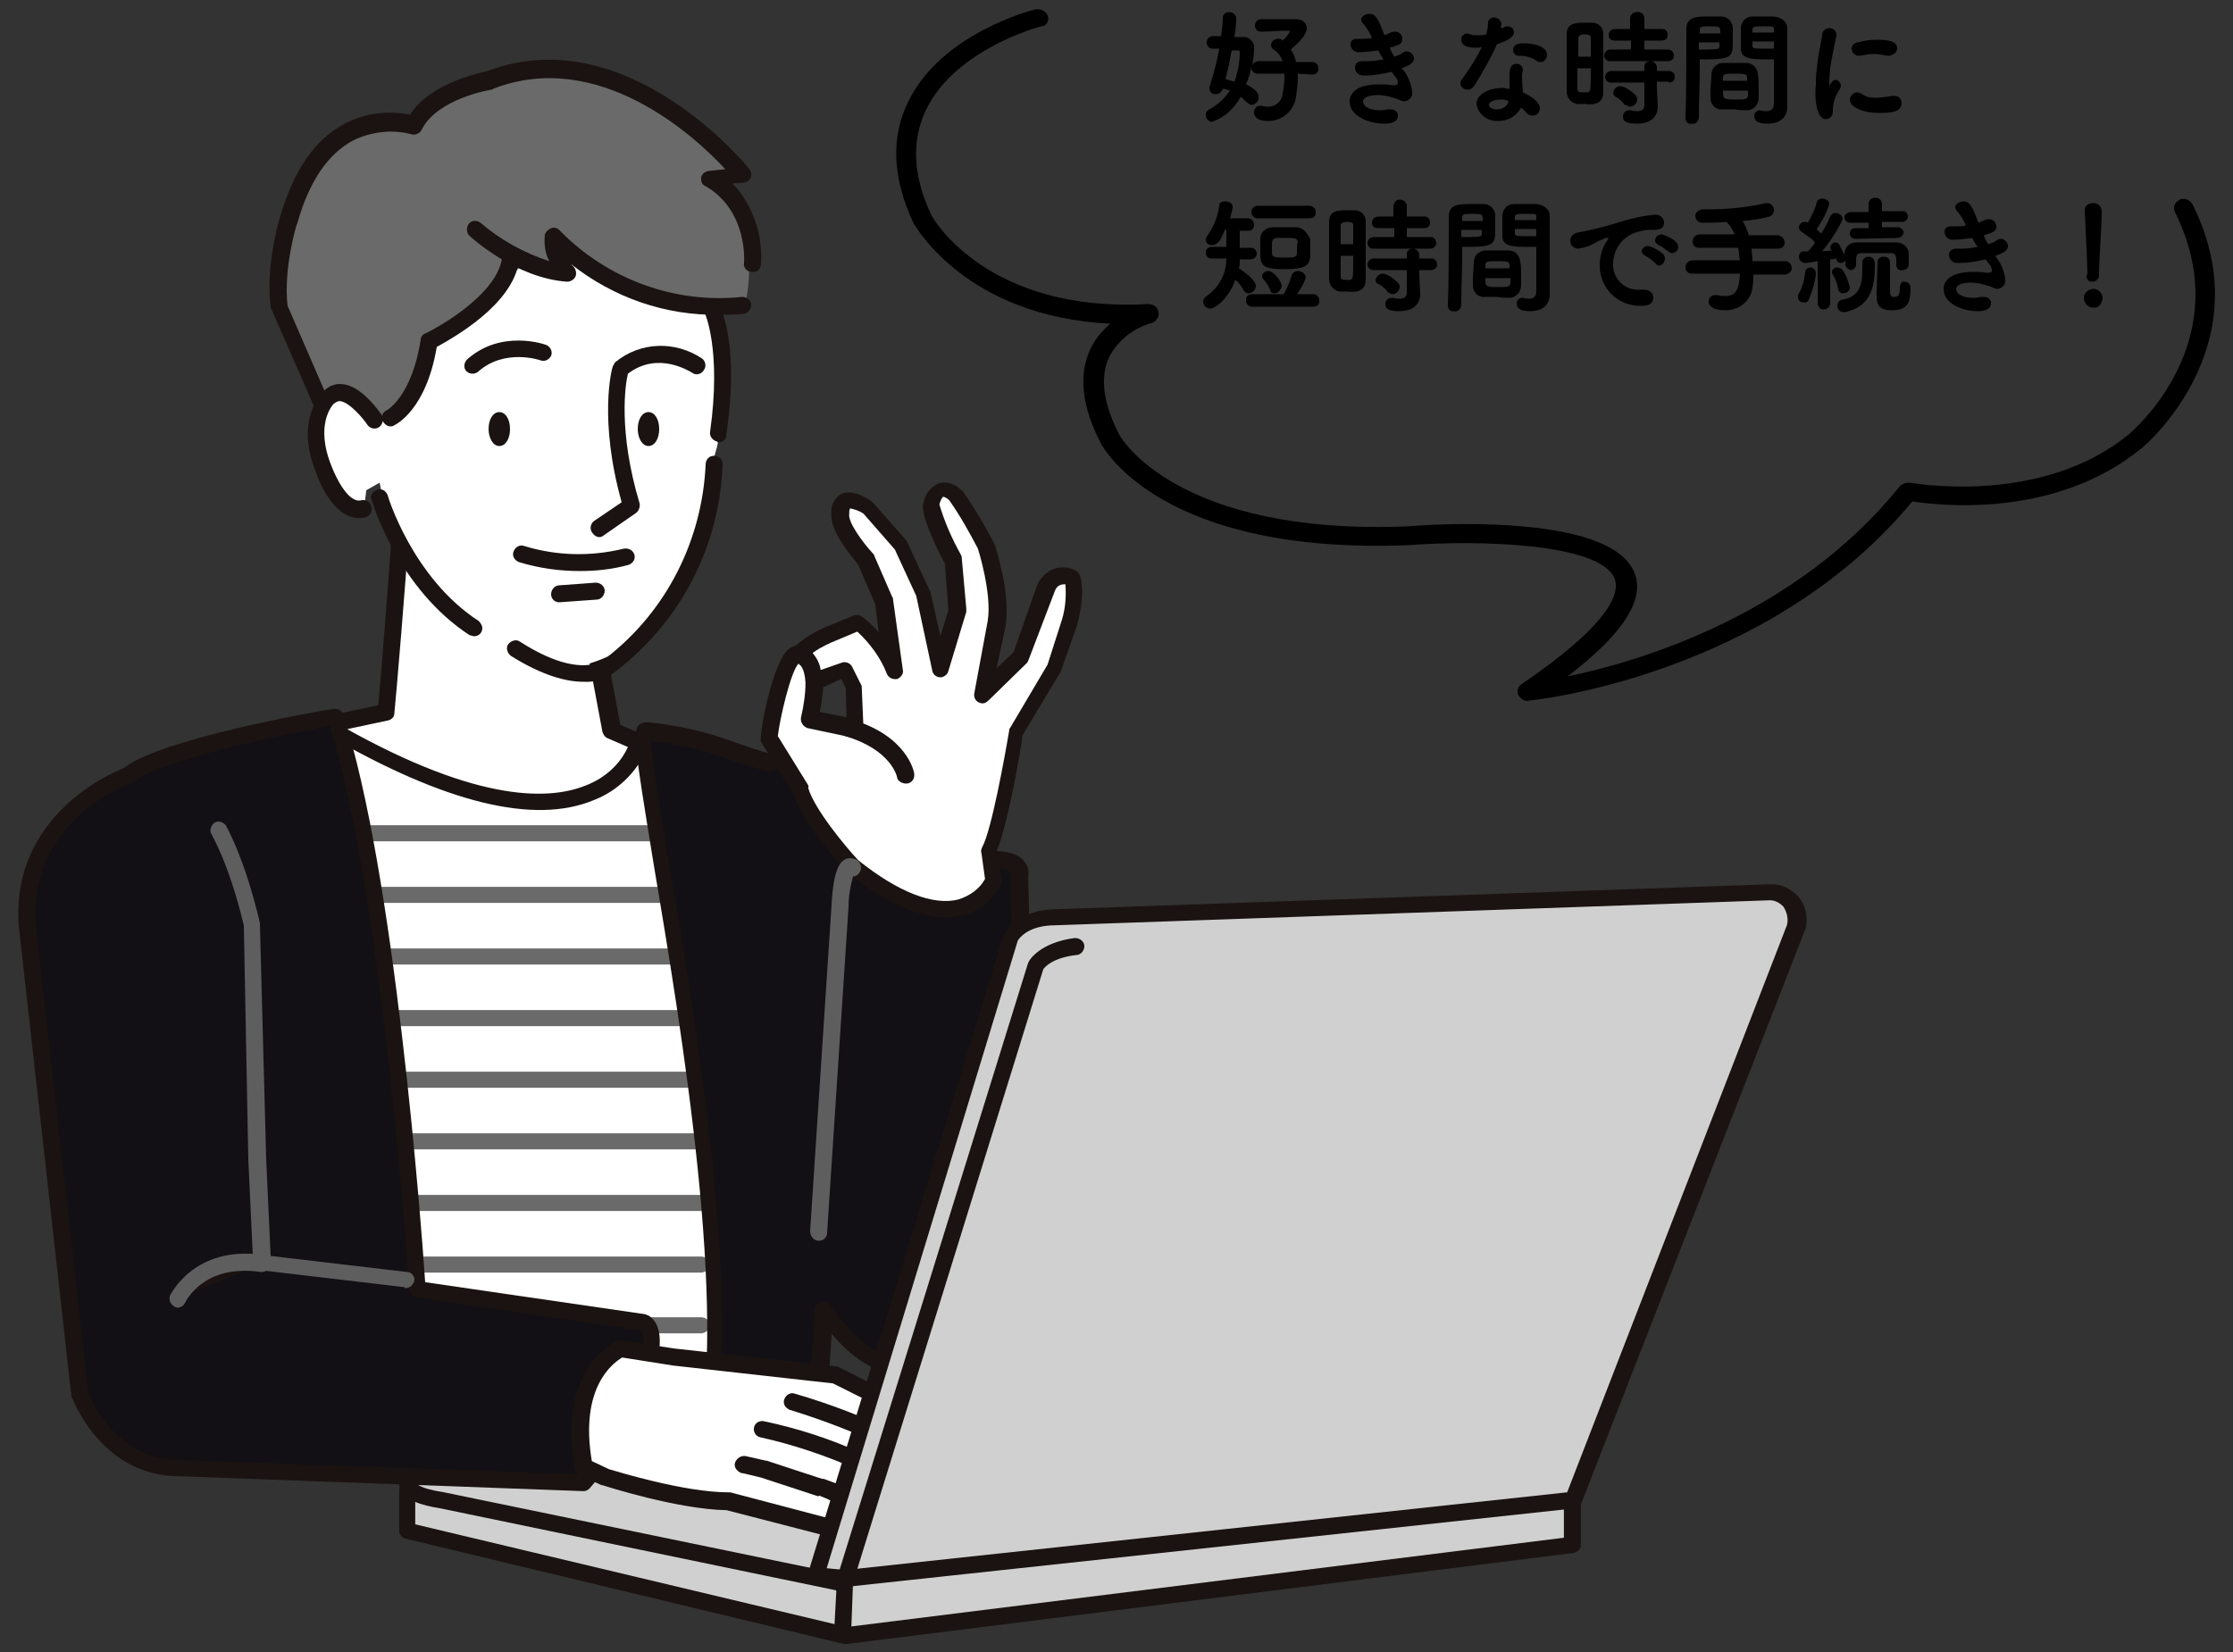<svg version="1.1" id="レイヤー_1" xmlns="http://www.w3.org/2000/svg" x="0" y="0" width="250" height="185" xml:space="preserve"><rect width="100%" height="100%" fill="#333333" stroke="none"/><style>.st0{fill:#d0d0d1}.st1{fill:#1a1311}.st2{fill:#fff}.st3{fill:#6a6a6a}.st5{fill:#121014}.st6{fill:#5f5e5e}</style><g id="illust_worker" transform="translate(0 31.848)"><g id="グループ_1469" transform="translate(42.489 158.955)"><path id="パス_4250" class="st0" d="M133.6-22.8v4.9L52.2-7.7 3-19.4V-24"/><path id="パス_4251" class="st1" d="M52.2-6.7h.1l81.4-10.2c.5-.1.8-.5.8-.9v-4.9c0-.5-.4-.9-1-.9-.5 0-.9.4-.9.9v4.1l-80.3 10L4-20.1v-3.8c0-.5-.4-.9-.9-.9s-.9.4-.9.9v4.5c0 .4.3.8.7.9L52-6.7h.2z"/></g><g id="グループ_1470" transform="translate(33.751 53.03)"><path id="パス_4252" class="st2" d="M11-24c0 1.5-1.5 18.8-1.5 18.8L3-3.8s16.9 18.2 35.4 6.1l1-3.3-4.7-2-1.5-8"/><path id="パス_4253" class="st1" d="M25.1 7.4c4.9 0 9.7-1.5 13.8-4.3.2-.1.3-.3.4-.5l1.1-3.3c.1-.5-.1-1-.5-1.2l-4.2-1.8-1.4-7.5c-.3-.6-.8-.9-1.3-.8-.5.1-.9.6-.8 1.1l1.5 8c.1.3.3.6.6.7l3.9 1.7-.7 2.2C22.9 11.1 9.1.5 5-3.2l4.7-1c.4-.1.7-.4.7-.8.1-.7 1.5-17.4 1.5-18.8 0-.5-.4-1-.9-1s-1 .4-1 .9c0 1.1-1.1 14.7-1.4 18L2.8-4.7c-.5.1-.8.6-.7 1.1 0 .2.1.3.2.4.2.2 10 10.6 22.8 10.6z"/></g><g id="グループ_1471" transform="translate(28.898 73.345)"><path id="パス_4254" class="st2" d="M45.5-22.3l-2.8.1S38.4-6 7.8-24L3-20.3 10.1 45l44.4 6.1-9-73.4z"/><path id="パス_4255" class="st1" d="M54.5 52.1c.5 0 .9-.4.9-.9v-.1l-9-73.4c-.1-.5-.5-.8-1-.8l-2.8.1c-.4 0-.8.3-.9.7-.8 2.4-2.7 4.2-5.1 5.1-4.3 1.7-12.7 1.8-28.5-7.4-.3-.2-.7-.2-1 .1l-4.8 3.6c-.3.2-.4.5-.4.9L9 45.4c0 .4.4.8.8.8l44.4 6.1.3-.2zm-9.8-73.4l8.8 71.4L11 44.2 4-19.9l3.9-2.9c13 7.5 23 10 29.7 7.2 2.6-1 4.8-3.1 5.9-5.7h1.2z"/></g><g id="グループ_1472" transform="translate(33.264 85.367)"><path id="パス_4256" class="st3" d="M3-23h42.2c.5 0 1-.4 1-.9s-.4-.9-1-.9H3c-.5 0-1 .4-1 .9s.5.9 1 .9z"/><path id="パス_4257" class="st3" d="M3-16.1h42.2c.5 0 1-.4 1-.9s-.4-.9-1-.9H3c-.5 0-1 .4-1 .9s.5.9 1 .9z"/><path id="パス_4258" class="st3" d="M3-9.2h42.2c.5 0 1-.4 1-.9s-.4-.9-1-.9H3c-.5 0-1 .4-1 .9s.5.9 1 .9z"/><path id="パス_4259" class="st3" d="M3-2.3h42.2c.5 0 1-.4 1-.9s-.4-.9-1-.9H3c-.5 0-1 .4-1 .9s.5.9 1 .9z"/><path id="パス_4260" class="st3" d="M3 4.6h42.2c.5 0 1-.4 1-.9s-.4-.9-1-.9H3c-.5 0-1 .4-1 .9s.5.9 1 .9z"/><path id="パス_4261" class="st3" d="M3 11.5h42.2c.5 0 1-.4 1-.9s-.4-.9-1-.9H3c-.5 0-1 .4-1 .9s.5.9 1 .9z"/><path id="パス_4262" class="st3" d="M3 18.4h42.2c.5 0 1-.4 1-.9s-.4-.9-1-.9H3c-.5 0-1 .4-1 .9s.5.9 1 .9z"/><path id="パス_4263" class="st3" d="M3 25.3h42.2c.5 0 1-.4 1-.9s-.4-.9-1-.9H3c-.5 0-1 .4-1 .9s.5.9 1 .9z"/><path id="パス_4264" class="st3" d="M3 32.1h42.2c.5 0 1-.4 1-.9s-.4-.9-1-.9H3c-.5 0-1 .4-1 .9s.5.9 1 .9z"/></g><g id="グループ_1473" transform="translate(42.594 153.843)"><path id="パス_4266" class="st0" d="M6.8-17.7l44.4 9.2L74.4-24 5.1-21.7s-5.7 2.9 1.7 4z"/><path id="パス_4267" class="st1" d="M51.2-7.5c.2 0 .4-.1.5-.2l23.1-15.5c.4-.3.6-.9.3-1.3-.2-.3-.5-.4-.8-.4L5.1-22.6c-.1 0-.3 0-.4.1-.7.3-2.9 1.5-2.6 3.2.3 1.6 2.6 2.2 4.5 2.5L51-7.6c.1.1.2.1.2.1zm19.9-15.4l-20 13.4L7-18.6c-2.7-.4-3-1-3-1 .4-.5.9-.9 1.4-1.1l65.7-2.2z"/></g><path id="パス_4268" class="st2" d="M79.3 1.1c1.3 4.2 1.9 8.5 1.6 12.9-.1.9-.2 1.7-.3 2.6-.2 1.1-.4 2.1-.8 3.1 0 0 0 21-16.7 23.4 0 0-17.6-4.3-20.6-20.9l-2.1 1.2S40-4.5 48.9-5.8c1.1-.1 17.9-3 17.9-3l11.5 4.2"/><path id="パス_4269" class="st3" d="M46.4-17.6s-9.2-3.2-12.9 7.9L31.3 2.7l5.8 14.1s9.6.7 11.3-10.7c0 0 9.9-7.6 10.3-8.6l4.9 1.4L63-4s12.4 7.9 20.4 6.3c0 0 2.3-8.4-3.2-13.6l2.1-1.1s-14.1-22.8-36.2-5.7"/><path id="パス_4270" class="st1" d="M80.5 3.4c.9 0 1.8 0 2.7-.1.5 0 .9-.5.9-1s-.5-.9-1-.9C75.5 2.2 68-.6 62.7-6c-.3-.4-.9-.5-1.3-.1-.2.1-.3.3-.4.5-.1 1 0 2.1.5 3-2.8-.9-5.5-2.4-7.7-4.3-.4-.3-1-.3-1.3.1-.3.4-.3.9 0 1.3.2.2 5.2 4.8 11 5.2.5 0 1-.4 1-.9 0-.3-.1-.6-.3-.8l-.3-.3c4.8 3.8 10.6 5.8 16.6 5.7z"/><path id="パス_4271" class="st1" d="M43.7 15.9c.1 0 .3 0 .4-.1.2-.1 3.6-1.7 4.8-8.8 1.8-1 8.5-4.7 9.2-9.6.1-.5-.3-1-.8-1.1-.5-.1-1 .3-1.1.8-.7 4.5-8.5 8.4-8.6 8.4-.3.1-.5.4-.5.7-1 6.4-3.8 7.9-3.8 7.9-.5.2-.7.8-.4 1.3.2.3.5.5.8.5z"/><path id="パス_4272" class="st1" d="M37.3 17.3c.5 0 .9-.4.9-.9 0-.1 0-.3-.1-.4L32.2 2.4c-.5-4.1 1-9.2 1.1-9.3 1.3-4.6 3.4-7.7 6.2-9.2 2-1 4.4-1.3 6.6-.7.4.1.9-.1 1.1-.5 1.7-3.5 7.7-4.5 7.8-4.5.1 0 .1 0 .2-.1 11.8-4.6 22.6 5.3 26 9l-1.9.2c-.5.1-.9.5-.8 1 0 .3.2.6.5.7 4.8 2.8 4.3 8.6 4.3 8.6-.1.5.3 1 .9 1 .5.1 1-.3 1-.9.2-3.3-.9-6.6-3.2-9l1.3-.1c.5-.1.9-.5.8-1 0-.2-.1-.3-.2-.5s-13.7-16.9-29.3-11c-.8.2-6.4 1.3-8.7 4.9-2.5-.5-5-.2-7.3 1-3.3 1.7-5.7 5.2-7.2 10.3-.1.2-1.7 5.7-1.1 10.2 0 .1 0 .2.1.3l6 13.7c.2.6.5.8.9.8z"/><path id="パス_4273" class="st1" d="M53.1 39.4c.5 0 .9-.4.9-.9 0-.3-.2-.6-.4-.8-7.4-4.8-10.2-14-10.2-14.1-.2-.5-.7-.8-1.2-.6-.5.2-.8.7-.6 1.1.1.4 3 10 11 15.2.2 0 .3.1.5.1z"/><path id="パス_4274" class="st1" d="M80.4 17.7c.5 0 .9-.3.9-.8C82.8 7 80.8 2.3 80.2 2l-.4.8-.9.4s1.9 4.1.6 13.3c-.1.5.3 1 .8 1.1 0 .1.1.1.1.1z"/><path id="パス_4275" class="st1" d="M65.3 44.5c1.4.1 2.8-.4 3.8-1.3 7.2-5.6 11.5-14 11.8-23.1 0-.5-.4-.9-1-.9-.5 0-.9.4-.9 1-.4 8.5-4.4 16.4-11.1 21.6-.1 0-.1.1-.1.1s-2.6 2.6-9.6-1.9c-.4-.3-1-.1-1.3.3-.3.4-.1 1 .3 1.3 3.5 2.2 6.2 2.9 8.1 2.9z"/><g id="グループ_1474" transform="translate(0 72.337)"><path id="パス_4276" class="st5" d="M72.2 43.9l-25.4-3.7s-2.9-45.1-9.2-64.1c0 0-19.5 3.4-23.1 6.5 0 0-12.3 4.3-11.4 16.9L9 52.2s2.9 7.6 10.3 8.1L65.4 62l2.3-2.7c-.1-.1 7.8-13.1 4.5-15.4z"/><path id="パス_4277" class="st1" d="M65.3 62.8c.3 0 .5-.1.7-.3l2.3-2.7.1-.1c1.9-3.2 8-13.9 4.3-16.5-.1-.1-.3-.1-.4-.2l-24.7-3.6c-.4-6-3.4-46-9.2-63.6-.1-.4-.6-.7-1.1-.6-2 .3-19.4 3.4-23.4 6.6-1.5.6-12.7 5.4-11.8 17.7L8 52.2c0 .1 0 .2.1.2.1.3 3.2 8.2 11.1 8.7l46.1 1.7zm1.6-4.2l-2 2.3-45.6-1.6c-6.2-.4-9-6.5-9.4-7.4L4-.7c-.8-11.6 10.3-15.7 10.8-15.8.1 0 .2-.1.3-.2 2.7-2.3 16-5.1 21.8-6.2 6 19.1 8.9 62.7 8.9 63.1 0 .4.4.8.8.9l25.1 3.7c1.3 1.4-1.4 8.1-4.8 13.8z"/></g><g id="グループ_1475" transform="translate(68.917 74.031)"><path id="パス_4278" class="st5" d="M17.2-20.4c-4.8-1.2-6.8-2.8-14-3.5-2-.2 12 58 6.6 81l9.1.6 3.5-.9 1-15.9s3.6 5.9 8.1 6.2c0 0 11.9.8 14.5-21.2l-.7-33.7s.7-1.7-2.7-1.9"/><path id="パス_4279" class="st1" d="M18.9 58.6h.2l3.5-.9c.4-.1.7-.4.7-.9l.9-13.3c1.6 1.9 4.2 4.3 7.3 4.5.5 0 12.8.6 15.5-22.1v-.1l-.8-33.5c.1-.5 0-1.1-.3-1.5-.5-.9-1.6-1.3-3.4-1.4-.5 0-1 .3-1 .9 0 .5.4 1 .9 1 1.5.1 1.8.5 1.9.5v.1c-.1.1-.1.2-.1.3l.8 33.6c-2.4 20.7-13 20.4-13.5 20.3-4-.3-7.3-5.7-7.4-5.8-.3-.4-.9-.6-1.3-.3-.3.2-.4.4-.5.7l-1 15.2-2.7.7-7.8-.5C14.2 40 9.1 9 5.9-9.7 5-15.5 4-21 4-22.9c3 .3 5.9 1 8.8 2.1 1.3.4 2.6.9 4.3 1.3.5.1 1-.2 1.2-.7.1-.5-.2-1-.7-1.2-1.6-.4-2.9-.9-4.1-1.3-3.2-1.2-6.6-2-10-2.3-.3 0-.6.1-.9.3-.7.8-.5 2.3 1.6 15.2 3.2 19 8.5 50.7 4.8 66.2-.1.5.2 1 .7 1.1h.2l9 .8z"/></g><path id="パス_4280" class="st6" d="M45.4 112.4c.5 0 .9-.4 1-.9 0-.5-.4-.9-.8-.9l-15.3-1.8-.5-10.8-.7-26.3v-.2c-1.8-7.6-3.8-10.8-3.8-10.9-.3-.4-.9-.6-1.3-.3s-.6.9-.3 1.3c0 .1 1.9 3.1 3.6 10.2l.5 26.2.5 10.7c-.2.3-.2.8 0 1.1l.2.3c.1.1.2.2.4.3H29.2l16.1 1.9c0 .1 0 .1.1.1z"/><g id="グループ_1476" transform="translate(83.081 47.182)"><path id="パス_4281" class="st2" d="M6.7-6.1c.8-.7 1.7-1.3 2.7-1.7L13-9.3c1.8 1.4 3.2 3.3 4 5.5l-1.1-7.9-2-4.6s-3.1-3.4-2.9-5.2c0 0-.2-2.7 3.1-.6l3.7 4.2 2.5 5.4L22.2-4l2-6.6-.5-5.6s-2.8-5.3-2.4-6.2c0 0 .6-2.9 2.8-.9 1.2 1.8 2.3 3.7 3.4 5.7 0 0 1.7 5.2 1.2 8.6L27-1.2l4.3-4.2 2.9-7.6c.3-1.1 1.5-1.7 2.6-1.3.1 0 .2.1.3.1 0 0 .6 1.6-.3 5l-1.7 5.1L30.6 3s-1.8 11-3.1 13.4l.7 3.1s-3.4 8.3-15.8-1.6c0 0-5-5.3-5.8-8.5L3 3.6C2.8 4.7 4.6-7.6 6.8-5.6c0 0 1 .4 1.3 2.8 0 1.4-.1 2.8-.5 4.2l5.2 1.1-.2-4.7-1-2L9-3.1"/><path id="パス_4282" class="st1" d="M22.8 23.7c.7 0 1.3-.1 1.9-.2 1.9-.5 3.5-1.8 4.3-3.6.1-.2.1-.4 0-.6l-.6-2.8c1.3-2.8 2.8-11.5 3-13.2l4.2-7c0-.1.1-.1.1-.2L37.5-9c1-3.7.4-5.5.3-5.6-.1-.3-.3-.5-.6-.6-.8-.4-1.7-.4-2.6 0-.7.4-1.3 1-1.6 1.8L30.4-6l-1.9 1.8 1-4.7c.6-3.6-1.1-8.8-1.2-9.1-1-2-2.2-4-3.5-5.9 0-.1-.1-.1-.2-.2-.7-.7-1.7-1.1-2.6-.8-.9.4-1.5 1.2-1.7 2.2-.1.4-.3 1.6 2.4 6.8l.4 5.2-.9 2.9-1.1-4.9c0-.1 0-.1-.1-.2l-2.5-5.4c0-.1-.1-.2-.1-.2l-3.7-4.2-.2-.2c-.6-.4-2.3-1.5-3.6-.7-.6.5-1 1.2-.9 2-.2 2.1 2.3 4.9 3 5.8l1.9 4.4.4 3.2c-.6-.7-1.2-1.3-1.9-1.8-.3-.2-.6-.2-.9-.1L9.1-8.7C8-8.2 7-7.6 6.1-6.8c-.1 0-.1.1-.1.1-.2 0-.4.1-.6.2C3.4-5.2 1.9 3.3 2.1 4c.1.2.2.3.3.5l3.3 5.3c1 3.4 5.8 8.6 6 8.8l.1.1c4.2 3.3 7.9 5 11 5zm4.4-4.3c-.6 1.1-1.7 1.9-3 2.3-2.8.7-6.7-.8-11.2-4.4-1.4-1.5-4.9-5.7-5.6-8.1.1-.2 0-.2 0-.3L4 3.4c.2-1.8 1.4-7.1 2.3-8.1 0 0 .1 0 .1.1.1 0 .6.4.7 2 0 1.3-.2 2.6-.5 3.9-.1.5.2 1 .7 1.2l5.2 1.1c.5.1 1-.2 1.1-.7v-.2L13.4-2c0-.1 0-.3-.1-.4l-1-2c-.2-.4-.8-.6-1.2-.4L8.8-4c-.1-.7-.4-1.3-.9-1.9.5-.4 1.1-.7 1.7-1 .1 0 .1 0 .2-.1l3.1-1.3c1.4 1.3 2.6 2.9 3.3 4.7.2.5.7.7 1.2.6.4-.2.7-.6.6-1l-1.1-7.9c0-.1 0-.2-.1-.3l-2-4.6c0-.1-.1-.2-.2-.3-1.1-1.2-2.8-3.5-2.6-4.4v-.2c0-.1 0-.2.1-.4.5.1 1.1.3 1.5.6l3.5 4 2.4 5.2 1.8 8.4c.1.5.6.8 1.1.7.3-.1.6-.3.7-.7l2-6.6v-.4l-.5-5.6c0-.1 0-.2-.1-.4-1-1.8-1.8-3.6-2.4-5.6v-.1c.1-.3.2-.6.4-.8 0 0 .3 0 .7.4 1.2 1.7 2.2 3.5 3.2 5.4 0 0 1.6 5 1.1 8.1L26-1.4c-.1.5.2 1 .7 1.1.3.1.6 0 .9-.3l4.3-4.2c.1-.1.1-.2.2-.4l2.9-7.6c.1-.3.3-.6.6-.7.2-.1.4-.1.6-.1.1 1.4 0 2.7-.4 4l-1.6 5L30 2.5c-.1.1-.1.2-.1.3-.5 3-2 11.2-3 13-.1.2-.2.5-.1.7l.4 2.9zM11.6-2l.1 3.3-3-.6c.2-.9.3-1.9.4-2.8.1 0 .2 0 .3-.1l1.7-.8.5 1zM6.4-4.7s.1 0 0 0zM22.2-22z"/></g><g id="グループ_1477" transform="translate(61.958 143.172)"><path id="パス_4283" class="st2" d="M39.4-17.1L31.6-21l-18.1-2-6-.9s-6 2.5-4.1 13.3l2.4 1.1s8.3 2.7 13.7 2.7l11.7 3s6.1-1.8-1.3-4.6l6 2.2 3.5-10.1v-.8z"/><path id="パス_4284" class="st1" d="M31.2-2.9h.3c.5-.1 3-1 3-2.7v-.1l1.1.4c.5.2 1-.1 1.2-.6L40.3-16c0-.1.1-.2.1-.3v-.7c0-.4-.2-.7-.5-.9l-7.9-4c-.1-.1-.2-.1-.3-.1l-18.1-2-6-.9c-.2 0-.4 0-.5.1-.3.1-6.7 3-4.7 14.3.1.3.3.6.6.7l2.4 1.1h.1c.3.1 8.4 2.7 13.9 2.8l11.6 3h.2zm-1.3-6.5c-.5 0-.9.4-.9.9 0 .4.2.7.6.9 2.9 1.1 3 1.8 3 1.8 0 .2-.7.6-1.4.9l-11.4-3h-.2c-5 0-12.7-2.4-13.4-2.6l-1.9-.9c-1.4-8.3 2.4-11 3.4-11.6l5.7.9 17.9 2 7.2 3.6-3.1 9-5.1-1.9h-.4z"/></g><g id="グループ_1478" transform="translate(91.954 73.501)"><path id="パス_4285" class="st2" d="M9.5-18.6S8.9-22.3 3-24"/><path id="パス_4286" class="st1" d="M9.5-17.6c.5 0 .9-.4.9-.9v-.2c0-.2-.8-4.3-7.1-6.1-.5-.1-1 .1-1.2.7-.1.5.1 1 .6 1.2 5.1 1.5 5.8 4.5 5.8 4.7.1.3.5.6 1 .6z"/></g><path id="パス_4287" class="st6" d="M91.7 107.1c.5 0 .9-.4.9-.9L95 69.7c0-1.2.2-2.3.5-3.4.5 0 .9-.5.9-1 0-.2-.1-.4-.2-.6-.3-.4-.9-.5-1.4-.4-.8.3-1.5 1.3-1.7 5.2L90.7 106c0 .6.4 1.1 1 1.1-.1 0 0 0 0 0z"/><g id="グループ_1479" transform="translate(32.365 36.069)"><path id="パス_4288" class="st2" d="M9.6-20.9s-3.2-4.8-5.3-2.4c0 0-2.7 2.6-.4 8 0 0 1.8 5.1 4.5 4.3"/><path id="パス_4289" class="st1" d="M7.8-9.9c.3 0 .5 0 .8-.1.5-.2.8-.7.6-1.2-.1-.5-.6-.8-1.1-.7-1.4.4-2.8-2.4-3.3-3.7-2-4.8.1-7 .2-7.1.4-.3.6-.3.7-.3 1 .1 2.5 1.8 3.1 2.7.3.4.9.5 1.3.2s.5-.9.3-1.3c-.2-.3-2.3-3.4-4.5-3.5-.8-.1-1.7.3-2.2 1-.4.4-3 3.4-.6 9.1.1.4 1.8 4.9 4.7 4.9z"/></g><path id="パス_4290" class="st1" d="M67.1 28.3c.2 0 .4-.1.5-.2l3.6-2.5c.3-.2.5-.7.4-1.1-2.4-8-1.6-13.3-1.3-14.5 3.4-2.6 7-.2 7.2-.1.4.3 1 .2 1.3-.3.3-.4.2-1-.2-1.3-3-2-6.9-1.9-9.7.4-.1.1-.2.3-.3.5-.1.2-1.6 5.9 1 15.2l-3.1 2.1c-.4.3-.5.9-.2 1.3.2.3.5.5.8.5z"/><path id="パス_4291" class="st1" d="M71.4 16.2c0 1 .5 1.9 1.2 1.9s1.2-.8 1.2-1.9-.5-1.9-1.2-1.9-1.2.8-1.2 1.9z"/><path id="パス_4292" class="st1" d="M54.7 16.2c0 1 .5 1.9 1.2 1.9s1.2-.8 1.2-1.9-.5-1.9-1.2-1.9-1.2.8-1.2 1.9z"/><path id="パス_4293" class="st1" d="M64.9 32.1c1.9 0 3.7-.2 5.5-.7.5-.2.8-.7.6-1.2-.2-.5-.7-.7-1.2-.6-3.7.9-7.5.8-11.1-.3-.5-.2-1 .1-1.2.6s.1 1 .6 1.2c2.3.7 4.6 1 6.8 1z"/><path id="パス_4294" class="st1" d="M62.6 35.6c.1 0 .1 0 0 0l4.2-.3c.5 0 .9-.5.9-1s-.5-.9-1-.9l-4.1.3c-.5 0-.9.5-.9 1s.4.9.9.9z"/><path id="パス_4295" class="st1" d="M52.9 10c.2 0 .5-.1.6-.2 3-2.7 7-1.3 7-1.3.5.2 1-.1 1.2-.5.2-.5-.1-1-.5-1.2-.2-.1-5.1-1.8-8.9 1.6-.4.4-.4 1-.1 1.3.2.2.4.3.7.3z"/><g id="グループ_1480" transform="translate(80.305 156.018)"><path id="パス_4296" class="st2" d="M3-24l2.2.5 6.4 2.1"/><path id="パス_4297" class="st1" d="M11.6-20.4c.5 0 .9-.4.9-.9 0-.4-.3-.8-.6-.9l-6.4-2.1h-.1l-2.2-.5c-.5-.1-1 .2-1.2.7s.2 1 .7 1.2h.1l2.1.5 6.4 2.1c.1-.1.2-.1.3-.1z"/></g><g id="グループ_1481" transform="translate(82.217 152.206)"><path id="パス_4298" class="st2" d="M3-24c3.7.8 7.3 2 10.8 3.5l3.2 1.6"/><path id="パス_4299" class="st1" d="M17-17.9c.5 0 1-.4 1-.9 0-.4-.2-.7-.5-.9l-3.2-1.6c-3.5-1.6-7.2-2.8-11-3.6-.5-.1-1 .2-1.1.7-.1.5.2 1 .7 1.1 3.6.8 7.2 2 10.6 3.5l3.2 1.6c0 .1.2.1.3.1z"/></g><g id="グループ_1482" transform="translate(85.715 149.031)"><path id="パス_4300" class="st2" d="M3-24c4 1.2 7.9 2.7 11.6 4.6"/><path id="パス_4301" class="st1" d="M14.6-18.4c.5 0 1-.4 1-.9 0-.4-.2-.7-.5-.9-3.8-1.9-7.7-3.4-11.8-4.6-.5-.2-1 .1-1.2.6s.1 1 .6 1.2c3.9 1.2 7.8 2.7 11.4 4.5.2 0 .4.1.5.1z"/></g><g id="グループ_1483" transform="translate(88.354 91.97)"><path id="パス_4302" class="st0" d="M109.9-24s3.4 0 2.8 4l-25 64.1L6.3 53 3 52.6l21.8-71.5s1.1-2.3 5.1-2.3l80-2.8z"/><path id="パス_4303" class="st1" d="M6.3 53.9c.1 0 .1 0 0 0l81.6-8.8c.4 0 .7-.3.8-.6l25-64.1c0-.1 0-.1.1-.2.3-1.3 0-2.7-.9-3.7-.8-.8-1.8-1.3-2.9-1.3L30-22c-4.5 0-5.9 2.7-5.9 2.8 0 0 0 .1-.1.1L2.1 52.4c-.2.5.1 1 .6 1.2h.2l3.4.3zm80.8-10.6L6.3 52l-2.1-.2 21.4-70.3c.2-.3 1.2-1.7 4.2-1.7l80-2.8c.6 0 1.1.3 1.5.7.4.6.6 1.4.4 2.1L87.1 43.3z"/></g><g id="グループ_1484" transform="translate(16.851 133.488)"><path id="パス_4304" class="st1" d="M3-19.9s2.2-5 9.4-3.9"/><path id="パス_4305" class="st6" d="M3-18.9c.4 0 .7-.2.9-.6.1-.2 2.1-4.3 8.4-3.4.5.1 1-.3 1.1-.8.1-.5-.3-1-.8-1.1-7.7-1.1-10.3 4.4-10.4 4.5-.2.5 0 1 .5 1.3 0 0 .2.1.3.1z"/></g><path id="パス_4306" class="st1" d="M94.4 151.7c.5 0 .9-.4.9-.9l.2-5.4 21.3-68.7c.2-.3 1.1-1.3 3.7-1.6.5 0 .9-.5.9-1s-.5-.9-1-.9h-.1c-3.8.5-5 2.4-5.1 2.6 0 .1-.1.1-.1.2l-21.4 68.9v.2l-.3 5.5c0 .6.4 1.1 1 1.1z"/><path id="comic_bomb" d="M170.7 46.6c-.3-.1-.5-.3-.7-.6-.2-.4-.1-.9.3-1.2 10.6-7.2 11.1-10.6 10.4-12-1.8-3.8-15.1-4.2-23-3.6-27.6 1.1-34.1-10.8-34.4-11.3-2.2-4.2-2.6-7.8-1.2-10.7.5-1.1 1.3-2 2.2-2.8-16.1-.8-21.7-10.8-22-11.2-2.4-5.1-2.6-9.7-.6-13.7 3.7-7.6 13.8-10.2 14.2-10.3.6-.1 1.2.2 1.4.7.2.5-.1 1.1-.6 1.2h-.1c-.1 0-9.6 2.5-12.9 9.3-1.7 3.5-1.5 7.5.6 11.9.2.4 6.3 10.9 24.2 9.9.6 0 1.1.3 1.2.9.1.5-.2 1-.7 1.2-2.1.6-3.8 1.9-4.8 3.8-1.1 2.3-.7 5.3 1.2 8.9.1.1 6.3 11.1 32.1 10.1 2.2-.2 22.4-1.6 25.4 5 1.4 3-1 6.9-7.4 11.8 8.2-1.7 25.6-6.9 37.2-21.3.3-.3.7-.4 1.1-.4.1 0 14.5 2.7 24.4-5.3.5-.4 12.5-10.5 5.3-25-.2-.5-.1-1 .4-1.3 0 0 .1 0 .1-.1.6-.2 1.2 0 1.5.6 7.9 15.9-5.6 27.2-5.8 27.3-9.6 7.8-22.4 6.4-25.6 5.9-16.2 19.6-42.6 22.3-42.9 22.3-.2.1-.4 0-.5 0z"/><path id="好きな時間に_短時間で手続き_" d="M146.9-23.5c.4 0 .7-.2.7-.6v-.1c0-.4-.3-.7-.7-.7h-1.8c-.1-.5-.3-1-.6-1.4.5-.4 1-.9 1.4-1.4.2-.3.4-.6.4-1 0-.5-.4-1-1.2-1H141.2c-.4 0-.7.3-.7.7 0 .4.3.7.6.7h.1c.9 0 1.7-.1 2.4-.1h.7c.1 0 .1 0 .1.1-.2.4-.5.7-.8 1l-.1-.1c-.1-.1-.3-.1-.4-.1-.4 0-.8.3-.8.7 0 .2.1.4.3.5.5.3.8.8 1 1.3h-2.7c-.3 0-.6.2-.7.5.1-.6.2-1.2.2-1.9.1-.6-.4-1.2-1-1.3h-1.2c.2-1.1.2-1.9.2-2.1 0-.4-.4-.7-.8-.7s-.7.3-.7.6c0 .7-.1 1.4-.2 2.1h-.9c-.4 0-.7.3-.7.7 0 .4.3.7.6.7H136.5c-.2 1.3-.6 2.7-1 4 0 .1-.1.2-.1.4 0 .4.3.7.6.7h.1c.4 0 .7-.3.8-.6.3 0 .5.1.8.2-.6.9-1.4 1.6-2.3 2.1-.3.1-.4.4-.4.6 0 .4.3.8.7.8 1.4-.5 2.5-1.5 3.2-2.8.3.2.5.5.8.7.1.1.3.2.5.2.4-.1.8-.5.7-.9 0-.4-.2-.8-1.4-1.4.3-.7.5-1.3.6-2v.1c0 .4.3.7.7.7h3v.5c0 .6-.1 1.2-.2 1.8-.1.8-.8 1.4-1.6 1.4-.2 0-.5 0-.7-.1h-.2c-.4 0-.7.3-.7.7 0 .7.6 1 1.6 1 1.6 0 2.9-1.2 3.1-2.7.1-.7.2-1.5.2-2.2v-.4l1.6.1zm-8.3-2.7c.2 0 .2.1.2.2 0 1.1-.2 2.2-.6 3.3-.3-.1-.7-.2-1-.3.3-1.1.5-2.1.7-3.2h.7zm18.3 2c.9-.3 1.4-.6 1.4-1.1 0-.4-.4-.8-.8-.8-.2 0-.4.1-.5.2-.3.2-.6.3-.9.4-.2-.3-.4-.7-.5-1 1.4-.4 1.4-.6 1.4-1s-.3-.8-.8-.8c-.2 0-.3 0-.5.1s-.5.2-.7.3c-.7-1.9-1-2.4-1.7-2.4-.4 0-.9.3-.9.6 0 .2.1.4.3.6.4.5.7 1 .9 1.5-.4.1-.8.1-1.2.1h-.5c-.5 0-.7.3-.7.6 0 .5.4.9.9.9.7 0 1.4-.1 2.2-.2.2.4.4.7.6 1-.6.1-1.1.2-1.7.2h-.7c-.5 0-.8.3-.8.7 0 .5.4.9.9.9h.4c.9 0 1.9-.2 2.8-.4l.3.4c.2.2.4.5.4.8 0 .2-.1.3-.4.3h-.2c-.5-.1-1-.1-1.5-.1-2.8 0-3.3 1.2-3.3 1.9 0 1.7 2.2 2.5 3.9 2.5.3 0 1.5 0 1.5-.9 0-.4-.3-.7-.8-.7h-.4c-.3.1-.5.1-.8.1-1.3 0-1.9-.5-1.9-1 0-.4.6-.7 1.6-.7.8 0 1.6.2 2.4.5.2.1.4.2.6.2.5 0 1-.5.9-1v-.1c-.1-.8-.4-1.6-.9-2.3l-.3-.3zm12.1 2.3c-.3 0-.5-.1-.8-.1-1.5 0-2.9.7-2.9 1.8.2 1.2 1.3 2 2.5 1.9 1.1 0 2-.6 2.5-1.5.2.2.5.4.6.6.2.2.4.3.7.3.5 0 .8-.4.8-.8 0-.8-1.2-1.5-1.9-1.8 0-.4-.1-.8-.1-1.8 0-.2 0-.4.1-.6v-.1c0-.4-.3-.7-.7-.7-.7 0-.8.6-.8 1.3v1.5zm-.9-7.2c0-.4-.4-.8-.8-.8s-.7.3-.7.6c0 .4-.1.9-.2 1.3-.4.1-.7.1-1.1.1-.2 0-.5 0-.7-.1-.1 0-.2-.1-.3-.1-.4 0-.7.3-.7.6v.1c0 .5.4.9 1.6.9.2 0 .5 0 .7-.1-.6 1.3-1.4 2.5-2.2 3.6-.1.1-.2.3-.2.5 0 .4.4.7.8.7.3 0 .6-.2.8-.5.9-1.5 1.8-3 2.5-4.6 1.6-.5 1.9-1 1.9-1.3 0-.4-.3-.7-.7-.7-.2 0-.3 0-.4.1-.1 0-.1.1-.2.1-.2.1-.2-.2-.1-.4zm4.4 4.2c.4 0 .7-.4.7-.8 0-.9-1.3-1.3-2.6-1.3-.4 0-1.2 0-1.2.8 0 .3.3.6.6.6h.2c.7 0 1.3.2 1.9.6.1.1.2.1.4.1zm-3.6 4.4c-.2.6-.7.9-1.3.9-.8 0-.9-.4-.9-.5 0-.4.7-.6 1.3-.6.3 0 .6 0 .9.2zm10.6-1v-3.6-3c0-.7-.6-1.2-1.2-1.2h-1c-1 0-1.9.1-1.9 1.3v6.4c0 .7.5 1.3 1.2 1.4h.8c.8.1 2.1.1 2.1-1.3zm7.2-3.5c.4 0 .7-.2.7-.6v-.1c0-.3-.3-.6-.6-.6h-2.7v-1h1.9c.4 0 .7-.2.7-.6v-.1c0-.4-.3-.6-.6-.6h-2v-1.2c0-.4-.3-.7-.7-.7h-.1c-.4 0-.7.2-.8.6v1.3h-1.7c-.4 0-.7.3-.7.7 0 .4.3.6.7.6h1.8v1h-2.3c-.4 0-.7.3-.7.7 0 .3.3.6.6.6h6.5zm.1 2.4c.4 0 .7-.2.7-.6v-.1c0-.3-.3-.6-.6-.6H185.5v-.4c0-.4-.4-.7-.7-.7-.4 0-.7.2-.7.6v.5h-3.7c-.4 0-.7.3-.7.7 0 .3.3.6.6.6H184.1v2.5c0 .6-.4.7-.8.7-.2 0-.5 0-.7-.1h-.2c-.4 0-.7.3-.7.7 0 .6.5.8 1.6.8 1.6 0 2.3-.9 2.3-1.9v-.1l-.1-2.1v-.6h1.3zm-4.3 2.7c.4 0 .8-.4.8-.8 0-.2-.1-.4-.2-.5 0 0-1-1-1.7-1-.4 0-.7.3-.8.7 0 .2.1.4.3.5.4.2.7.5 1 .9.2 0 .4.2.6.2zm-4.4-4.3c0 2.6 0 2.6-.4 2.7h-.4c-.6 0-.7-.1-.7-.4v-2.3h1.5zm-1.4-1.2v-2.2c0-.2.2-.4.7-.4.6 0 .7.2.7.3v2.2h-1.4zm21.9.2v5c0 .6-.4.8-.8.8-.2 0-.4 0-.7-.1h-.1c-.3 0-.6.3-.6.6 0 .7.6.9 1.5.9 1.6 0 2.2-.9 2.2-1.9v-1.7-5.6-1.5c0-.6-.5-1.2-1.5-1.3h-2.4c-.7 0-1.2.5-1.3 1.2v2.4c0 1.2 1.3 1.2 3.1 1.2h.6zm-8.4 6.6c0-2 .1-3.9.1-5.4v-1.2h.7c3 0 3-.4 3-2.1v-1.5c-.1-.7-.6-1.2-1.3-1.2h-1.4c-1.3 0-2.5 0-2.5 1.4 0 3.1 0 7.5-.1 10 0 .4.3.7.7.6.4.1.7-.2.8-.6zm5.4-.9c.7 0 1.3-.6 1.3-1.4v-1c0-.6 0-1.2-.1-1.7-.1-.7-.6-1.2-1.3-1.2H192.9c-.7 0-1.3.6-1.3 1.3 0 .6-.1 1.3-.1 1.9v.7c0 .8.6 1.4 1.4 1.3h1.3c.6.1 1 .1 1.4.1zm.1-2.2v.5c0 .5-.4.5-1.4.5-1.4 0-1.4-.1-1.4-1h2.8zm-2.8-1.1v-.3c0-.5.2-.5 1.5-.5 1.1 0 1.2.1 1.2.5v.3h-2.7zm5.7-3.6h-.7c-1.7 0-1.7 0-1.7-.4v-.4h2.4v.8zm-6.1-.7v.4c0 .3 0 .4-1.6.4h-.7v-.8h2.3zm3.7-1v-.4c0-.4.2-.4 1.4-.4 1 0 1 0 1 .4v.3h-2.4zm-5.9 0v-.3c0-.4 0-.5 1-.5 1.1 0 1.2 0 1.3.4v.4h-2.3zm22.1 1.7c0-.7-.6-1-2.3-1-.7 0-1.4.1-2.1.3-.4 0-.7.4-.7.7 0 .4.3.7.7.8h.2c.5-.1 1.1-.2 1.6-.2s1 .1 1.5.2h.2c.5-.1.9-.4.9-.8zm-.2 7c.4-.1.7-.5.7-.9s-.3-.8-.7-.8h-.4c-.6.1-1.3.2-1.9.2-.5 0-1-.1-1.4-.4-.2-.1-.4-.2-.6-.2-.4 0-.8.4-.8.8 0 .9 1.6 1.5 3.2 1.5.7 0 1.3 0 1.9-.2zm-7.8.9c.5 0 .8-.4.8-.9v-.1c0-.8.3-1.7.8-2.4 0-.1.1-.2.1-.3 0-.4-.3-.7-.6-.7s-.5.3-.7.7 0 0 0-.1v-.5c0-.5.1-.9.1-1.4.2-1.4.6-3.1.7-3.7v-.1c0-.4-.4-.7-.8-.7s-.8.3-.8.8c-.1.8-.5 2.3-.6 3.9-.1.5-.1 1.1-.1 1.6-.2 1.6.1 3.9 1.1 3.9zM140-2.8c.4 0 .7-.3.7-.6 0-.4-.3-.7-.6-.7h-1.3V-6h.9c.4 0 .7-.2.7-.6v-.1c0-.4-.3-.7-.7-.7h-2c.1-.4.3-.9.3-1.3s-.4-.6-.9-.6c-.3 0-.6.2-.6.4-.1 1.2-.6 2.4-1.3 3.4-.1.1-.2.3-.2.5 0 .4.3.6.7.6.7 0 1.1-.8 1.4-1.7h.2v1.9h-1.6c-.4 0-.7.2-.7.6 0 .4.2.7.6.7H137.3c0 1.7-.8 3.2-2.2 4.2-.2.1-.4.4-.4.6 0 .4.3.8.8.8.7 0 2.2-1.4 2.8-3.2.4.3.7.7.9 1.1.1.2.3.4.6.4.4 0 .8-.4.8-.8 0-.7-1.3-1.6-1.9-2 .1-.3.1-.7.1-1h1.2zm5.1-3.6h-2.6c-.7 0-1.4.5-1.4 1.3v1.7c0 1.4.5 1.7 2.7 1.7 2.7 0 2.9-.6 2.9-1.8V-5c-.3-.8-.9-1.4-1.6-1.4zm1.9 8.9c.4 0 .7-.2.7-.6v-.1c0-.4-.3-.7-.6-.7H145.2c.4-.6.8-1.2 1-1.9-.1-.4-.4-.7-.9-.7-.3 0-.6.2-.7.5-.2.7-.5 1.5-.9 2.1h-3.5c-.4 0-.7.2-.7.6v.1c0 .4.3.7.7.7h6.8zm-.4-9.9c.4 0 .7-.2.7-.6v-.1c0-.4-.3-.7-.7-.7h-5.8c-.4 0-.7.3-.7.7 0 .4.3.7.7.7h5.8zm-1.4 3.9c0 .5-.4.5-1.4.5-1.4 0-1.4-.1-1.4-.8 0-1.1 0-1.3.5-1.4h1c1 0 1.3 0 1.4.4-.1.3-.1 1-.1 1.3zM142.7 1c.4 0 .7-.4.8-.8 0-.5-.9-1.7-1.5-1.7-.4 0-.7.3-.7.6 0 .1.1.3.2.4.3.3.5.7.7 1.1 0 .3.3.4.5.4zm10.2-1.5v-3.6-3c0-.7-.6-1.2-1.2-1.2h-1c-1 0-1.9.1-1.9 1.3v6.4c0 .7.5 1.3 1.2 1.4h.8c.8.1 2.1.1 2.1-1.3zm7.2-3.5c.4 0 .7-.3.7-.6 0-.4-.3-.7-.6-.7h-2.7v-1h1.9c.4 0 .7-.2.7-.6 0-.4-.2-.7-.6-.7h-2v-1.2c0-.4-.4-.7-.8-.7s-.6.3-.7.7v1.2h-1.7c-.4 0-.7.3-.7.7 0 .4.3.6.7.6h1.8v1h-2.3c-.4 0-.7.3-.7.7 0 .3.3.6.6.6H160.1zm.1 2.4c.4 0 .7-.3.7-.6 0-.4-.3-.7-.6-.7H158.9v-.4c0-.4-.4-.7-.7-.7-.4 0-.7.2-.7.6v.5h-3.7c-.4 0-.7.3-.7.7 0 .3.3.6.6.6H157.5V.9c0 .6-.4.7-.8.7-.2 0-.5 0-.7-.1h-.2c-.4 0-.7.3-.7.7 0 .6.5.8 1.6.8 1.6 0 2.3-.9 2.3-1.9l-.1-2.1v-.6h1.3zm-4.3 2.7c.4 0 .8-.4.8-.8 0-.2-.1-.4-.2-.5 0 0-1-1-1.7-1-.4 0-.7.3-.8.7 0 .2.1.4.4.5.4.2.7.5 1 .9.1 0 .3.2.5.2zm-4.4-4.3c0 2.6 0 2.6-.4 2.7h-.3c-.6 0-.7-.1-.7-.4v-2.3h1.4zm-1.4-1.2v-2.2c0-.2.2-.4.7-.4.6 0 .7.2.7.3v2.2h-1.4zm21.9.2v5c0 .6-.4.8-.8.8-.2 0-.4 0-.7-.1h-.1c-.3 0-.6.3-.6.6 0 .7.6.9 1.5.9 1.6 0 2.2-.9 2.2-1.9V-.6v-5.6-1.5c0-.6-.5-1.2-1.5-1.3h-2.5c-.7 0-1.2.5-1.3 1.2v2.4c0 1.2 1.3 1.2 3.1 1.2h.7zm-8.4 6.6c0-2 .1-3.9.1-5.4v-1.2h.7c3 0 3-.4 3-2.1v-1.5c-.1-.7-.6-1.2-1.3-1.2h-1.4c-1.3 0-2.5 0-2.5 1.4 0 3.1 0 7.5-.1 10 0 .4.3.7.7.6.4.1.7-.2.8-.6zm5.4-.9c.7 0 1.3-.6 1.3-1.4v-1c0-.6 0-1.2-.1-1.7-.1-.7-.6-1.2-1.3-1.2H166.3c-.7 0-1.3.6-1.3 1.3 0 .6-.1 1.3-.1 1.9v.7c0 .8.6 1.4 1.4 1.3h1.3c.6.1 1 .1 1.4.1zm.1-2.2v.5c0 .5-.4.5-1.4.5-1.4 0-1.4-.1-1.4-1h2.8zm-2.8-1.1v-.3c0-.5.2-.5 1.5-.5 1.1 0 1.2.1 1.2.5v.3h-2.7zm5.7-3.6h-.7c-1.7 0-1.7 0-1.7-.4v-.4h2.4v.8zm-6.1-.7v.4c0 .3 0 .4-1.6.4h-.7v-.8h2.3zm3.7-1v-.4c0-.4.2-.4 1.4-.4 1 0 1 0 1 .4v.3h-2.4zm-5.9 0v-.3c0-.4 0-.5 1-.5 1.1 0 1.2 0 1.3.4v.4h-2.3zm12.9 1.3c-.4.1-.8.4-.8.9s.4.9.9.9c.5-.1 1.1-.2 1.6-.5s1-.5 1.5-.7H180.1c0 .1-.1.1-.1.2-.6.8-.9 1.8-.9 2.9 0 2.5 2 4.5 4.5 4.5h.3c.8 0 1.2-.4 1.2-.9s-.4-1-1.3-.9h-.2c-1.6.1-2.9-1.1-3-2.6v-.3c0-1.5.9-2.8 2.2-3.4.6-.2 1.2-.4 1.8-.4h.5c.9 0 1.2-.3 1.2-.8s-.4-.9-.9-.9h-.1c-1.3.1-2.6.4-3.9.8-2.2.7-4.2 1.1-4.8 1.2zm9.1 3.7c.4 0 .7-.4.7-.8 0-.2-.1-.4-.2-.5-.5-.4-1.1-.8-1.7-.9-.4 0-.7.3-.7.6 0 .2.2.4.4.5.4.2.8.5 1.1.8.1.2.2.2.4.3zm1.5-1.4c.4 0 .7-.4.7-.7 0-.8-1.7-1.4-1.9-1.4-.4 0-.7.3-.7.7 0 .2.2.4.4.5.4.2.8.5 1.2.8 0 0 .1.1.3.1zm12.6 2.4c.4 0 .7-.3.8-.6v-.1c0-.4-.3-.8-.7-.8h-3.7c0-.5-.1-.9-.1-1.4h3c.4 0 .7-.3.7-.6v-.1c0-.4-.3-.7-.7-.8h-3.3c-.2-.6-.4-1.1-.7-1.6 1-.1 2-.2 3-.5.3-.1.5-.4.5-.7 0-.4-.3-.8-.7-.8h-.2c-2.2.5-4.4.7-6.6.7h-.5c-.4 0-.7.3-.8.6v.1c0 .4.3.8.8.8.7 0 1.6 0 2.7-.1.4.4.7.9.9 1.4h-3.9c-.4 0-.8.3-.8.8 0 .4.3.7.7.7H194.6c.1.5.1.9.2 1.4h-5.3c-.4 0-.8.3-.8.8 0 .4.3.7.7.7H194.8c-.1 1.5-.3 2.5-1.6 2.5-.3 0-.6 0-.9-.1h-.3c-.4 0-.7.3-.7.7 0 .4.3 1 1.9 1 1.5 0 2.9-1.1 3-2.6.1-.5.1-1 .1-1.4h3.5zm12.5-1.1c0 .4.3.7.7.6.4 0 .7-.3.7-.6v-.6-.6c0-.7-.6-1.3-1.4-1.3h-4.4c-.9 0-1.3.5-1.4 1.2v.2l-.6-1.2c-.1-.1-.3-.2-.4-.2-.3 0-.5.2-.6.5 0 .2.1.3.2.4l-1.1.1c.9-1.1 1.7-2.3 2.3-3.6 0-.4-.4-.7-.8-.7-.3 0-.5.2-.6.4-.3.7-.6 1.3-1 1.9-.2-.2-.4-.3-.5-.5.6-.9 1.1-1.8 1.4-2.8 0-.4-.4-.6-.8-.6-.3 0-.6.2-.6.4-.2.8-.6 1.6-1 2.3-.1-.1-.2-.1-.4-.1-.3 0-.6.3-.6.6 0 .2.1.4.3.5.5.4 1.1.7 1.5 1.2-.2.4-.5.7-.8 1h-.5c-.3 0-.5.3-.5.6s.2.6.6.7c.5 0 1-.1 1.5-.2v4.7c0 .4.3.7.6.7h.1c.4 0 .7-.3.7-.7v-4.9c.3 0 .5-.1.7-.1v.1c0 .2.2.4.5.4.2 0 .4-.1.5-.3v.4c0 .4.3.6.6.7.3 0 .6-.3.6-.6 0-1.1 0-1.3.7-1.3H211.6c.6 0 .6.2.7.6v.7zm.1-3c.3 0 .6-.2.7-.5s-.2-.6-.5-.7h-1.9V-7h2.3c.3 0 .6-.3.6-.6s-.2-.6-.5-.6h-2.4V-9c0-.4-.3-.7-.7-.7h-.1c-.4 0-.7.3-.7.7v.9h-2c-.4 0-.7.3-.7.6s.3.6.6.6h2.1v.6h-1.5c-.3 0-.6.2-.6.6 0 .3.2.6.6.6h.1l4.6-.1zm.3 5.5v.1c0 .9-.2 1-.7 1-.3 0-.4-.2-.4-.6v-3.1c0-.3 0-.8-.7-.8-.4 0-.7.2-.7.6 0 .4-.1 3.1-.1 3.7 0 1 .2 1.7 1.7 1.7 1.8 0 2.1-.9 2.1-2.5 0-.4-.3-.7-.7-.7-.2-.1-.5.2-.5.6 0-.1 0 0 0 0zm-6.1 2.8c2.8-.6 3.3-2.8 3.3-5.1v-.4c0-.4-.3-.7-.7-.7-.4 0-.7.3-.7.6V-1.6c0 1.9-.5 3-2.2 3.3-.3 0-.6.3-.6.7 0 .4.3.7.7.7h.2zm-4.1-1.4c.4-.9.7-1.9.8-2.9 0-.4-.3-.7-.6-.7s-.6.2-.6.6c-.1.8-.3 1.6-.7 2.3-.1.1-.1.3-.1.4 0 .4.3.7.7.6.1.1.4 0 .5-.3zm4.6-1.4c-.2-.7-.4-1.4-.9-2-.1-.1-.3-.2-.5-.2-.3 0-.6.2-.6.5 0 .1 0 .2.1.3.3.5.5 1 .6 1.6 0 .3.3.5.5.5.5 0 .8-.3.8-.7zm16.3-3.5c.9-.3 1.4-.6 1.4-1.1 0-.4-.4-.8-.8-.8-.2 0-.4.1-.5.2-.3.2-.6.3-.9.4-.2-.3-.4-.7-.5-1 1.4-.4 1.4-.6 1.4-1s-.3-.8-.8-.8c-.2 0-.3 0-.5.1s-.5.2-.7.3c-.7-1.9-1-2.4-1.7-2.4-.4 0-.9.3-.9.6 0 .2.1.4.3.6.4.5.7 1 .9 1.5-.4.1-.8.1-1.2.1h-.5c-.5 0-.7.3-.7.6 0 .5.4.9.9.9.7 0 1.4-.1 2.2-.2.2.4.4.7.6 1-.6.1-1.1.2-1.7.2h-.7c-.5 0-.8.3-.8.7 0 .5.4.9.9.9h.4c.9 0 1.9-.2 2.8-.4l.3.4c.2.2.4.5.4.8 0 .2-.1.3-.4.3h-.2c-.5-.1-1-.1-1.5-.1-2.8 0-3.3 1.2-3.3 1.9 0 1.7 2.2 2.5 3.8 2.5.3 0 1.5 0 1.5-.9 0-.4-.3-.7-.8-.7h-.4c-.3.1-.5.1-.8.1-1.3 0-1.9-.5-1.9-1 0-.4.6-.7 1.6-.7.8 0 1.6.2 2.4.5.2.1.4.2.6.2.5 0 1-.5.9-1v-.1c-.1-.8-.4-1.6-.9-2.3l-.2-.3zM233.6-1c0 .4.2.7.6.7h.1c.4 0 .7-.4.7-.7V-1.3c0-1.3.3-5.2.3-6.9 0-.5-.4-.9-.9-.9h-.1c-.5 0-.9.3-.9.8v.1c.1 2.4.3 5.7.3 7l-.1.2zm1.8 2.6c0-.6-.4-1-.9-1.1h-.1c-.6 0-1.1.5-1.1 1 0 .6.5 1.1 1 1.1.6.1 1-.4 1.1-1z"/></g></svg>